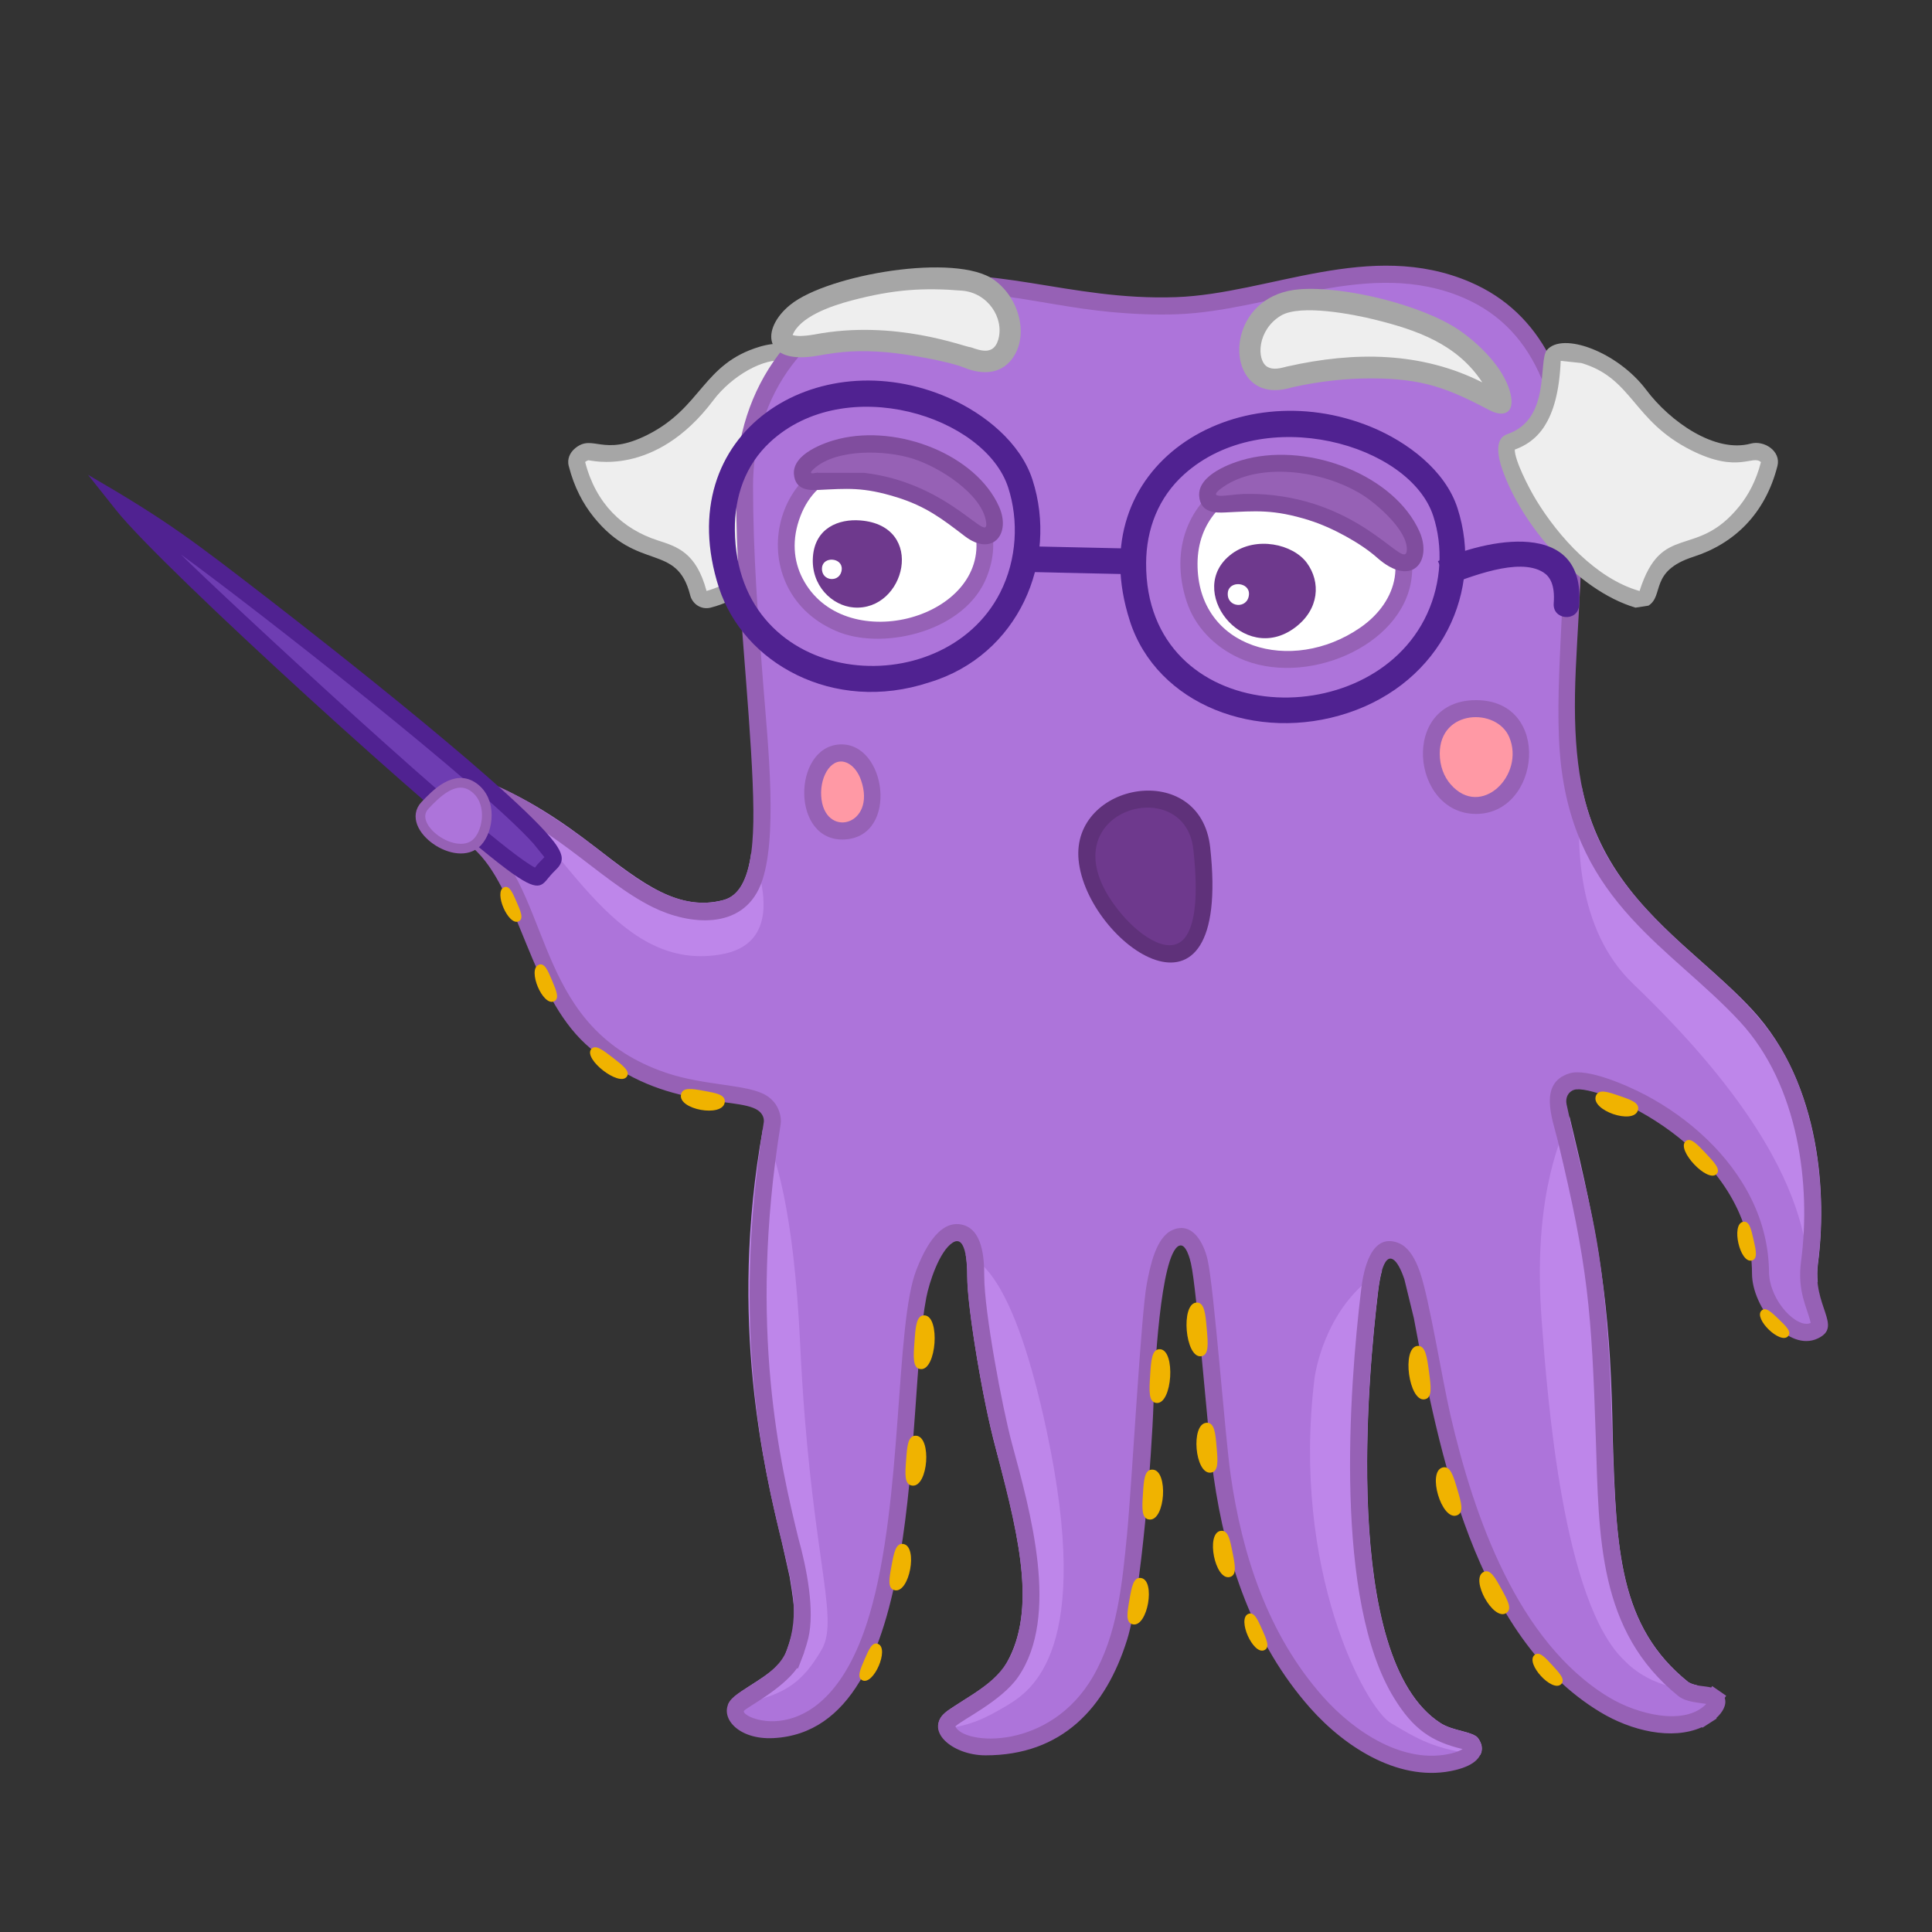 <svg width="141" height="141" viewBox="0 0 141 141" fill="none" xmlns="http://www.w3.org/2000/svg">
<rect x="0" y="0" width="141" height="141" fill="#333333" stroke="none"/>
<g clip-path="url(#clip0)">
<path fill-rule="evenodd" clip-rule="evenodd" d="M61.035 32.278C59.638 31.808 58.088 30.71 57.933 26.161C57.933 25.221 54.114 25.448 51.573 28.828C49.191 31.996 45.697 33.628 43.296 32.979C42.732 32.827 41.956 33.28 42.102 33.852C42.989 37.345 45.287 38.97 46.766 39.65C48.374 40.389 50.122 40.153 50.965 43.283C51.054 43.614 51.375 43.836 51.7 43.743C57.852 42.026 62.384 32.733 61.03 32.278H61.035Z" fill="#EEEEEE"/>
<path d="M60.674 32.812C58.26 31.923 57.454 29.551 57.322 26.333C55.762 26.061 53.385 27.452 52.066 29.205C47.778 34.912 43.036 33.566 42.942 33.59C42.871 33.609 42.8 33.643 42.746 33.688L42.744 33.686L42.706 33.721C43.484 36.756 45.44 38.614 48.013 39.442C49.441 39.9 50.809 40.339 51.556 43.102C51.559 43.104 51.566 43.126 51.566 43.13C55.39 42.045 59.183 37.343 60.405 33.867C60.582 33.364 60.676 32.994 60.669 32.812H60.674ZM59.537 30.408C60.709 32.226 62.719 31.035 61.577 34.284C60.239 38.09 55.968 43.331 51.854 44.349C51.167 44.519 50.53 44.075 50.372 43.445C49.391 39.569 46.584 41.78 43.324 37.727C42.569 36.789 41.904 35.573 41.508 34.008H41.505C41.38 33.511 41.583 33.041 41.965 32.724V32.722C43.293 31.622 43.956 33.39 47.242 31.741C51.257 29.728 51.264 26.541 55.472 25.295C56.583 24.966 58.534 24.828 58.555 26.164C58.628 28.294 59.015 29.597 59.539 30.41L59.537 30.408Z" fill="#A6A6A6"/>
<path fill-rule="evenodd" clip-rule="evenodd" d="M122.849 123.269C123.46 123.76 124.633 123.586 125.123 123.922C125.607 124.256 125.005 124.86 124.437 125.227C122.842 126.258 119.917 126.105 117.117 124.416C108.12 118.986 105.58 105.555 103.801 96.089C103.627 95.163 102.78 90.151 100.957 91.392C100.31 91.831 100.088 93.112 99.963 94.152C99.242 100.109 97.14 121.37 104.806 126.284C105.644 126.821 106.516 126.871 107.186 127.138C107.333 127.195 107.373 127.234 107.373 127.234C108.116 128.236 105.79 128.734 104.625 128.734C97.692 128.734 92.762 120.659 90.773 114.73C88.2 107.058 88.431 94.207 87.299 91.299C86.761 89.917 85.636 89.894 84.999 91.313C84.003 93.536 83.826 98.153 83.572 102.411C83.312 106.731 82.793 115.887 81.687 119.449C80.243 124.094 77.328 127.482 71.933 127.482C70.52 127.482 69.168 126.828 69.102 126.022C69.027 125.125 72.641 123.927 73.811 122.009C76.57 117.483 74.768 111.102 73.263 105.515C72.525 102.778 71.216 95.753 71.216 93.133C71.216 88.942 69.046 88.856 67.46 92.902C65.102 98.928 67.899 125.645 56.421 126.229C54.203 126.341 53.012 124.946 54.067 124.244C55.119 123.541 57.409 122.221 57.89 120.964C58.839 118.49 58.664 117.615 58.242 114.986C58.133 114.322 57.923 113.454 57.662 112.381C56.392 107.151 53.937 97.034 56.367 81.968C56.499 81.162 55.84 80.523 55.173 80.267C52.965 79.421 48.04 80.244 43.152 75.732C38.489 71.426 38.684 63.005 33.24 60.264C33.054 60.171 31.228 60.226 31.608 58.427C32.473 54.328 42.128 61.605 43.051 62.316C46.07 64.644 49.233 67.306 52.974 66.295C55.083 65.725 55.468 62.917 55.579 60.82C55.723 58.067 55.43 54.214 55.09 50.015C54.739 45.58 54.343 40.578 54.343 35.463C54.343 31.76 55.699 27.492 58.874 24.508C62.026 21.545 67.059 19.765 74.584 21.187C82.77 22.733 86.346 22.7 92.766 21.247C98.914 19.856 107.462 18.339 111.982 25.362C117.12 33.347 113.496 46.556 114.534 55.719C115.65 65.558 122.505 68.819 127.414 74.112C132.339 79.425 132.672 87.465 132.058 92.107C131.613 95.49 133.606 96.542 132.41 97.112C130.898 97.833 128.57 95.318 128.487 92.954C128.48 88.975 126.43 85.68 123.819 83.292C121.21 80.904 117.978 79.359 115.464 78.896C114.362 78.693 113.494 79.628 113.73 80.725C114.515 84.373 115.617 88.126 116.178 92.277C117.242 100.149 116.799 104.262 117.365 111.006C117.79 116.071 118.915 120.129 122.842 123.271L122.849 123.269Z" fill="#AD74DA" stroke="#9661B5" stroke-width="0.705" stroke-miterlimit="22.926"/>
<path fill-rule="evenodd" clip-rule="evenodd" d="M87.707 61.919C89.216 75.67 79.823 67.843 79.332 62.704C78.868 57.842 87.086 56.275 87.707 61.919Z" fill="#6E398D"/>
<path d="M88.322 61.85C89.921 76.415 79.302 68.869 78.717 62.762C78.174 57.084 87.612 55.383 88.322 61.85ZM86.642 68.194C87.171 67.29 87.478 65.498 87.091 61.986C86.44 56.06 75.598 59.386 81.908 66.774C83.265 68.363 85.59 70 86.642 68.194Z" fill="#5F317A"/>
<path fill-rule="evenodd" clip-rule="evenodd" d="M61.426 45.542C55.626 43.235 56.378 35.387 61.726 33.877C64.912 32.975 69.267 34.673 70.991 37.045C73.098 39.936 71.454 44.233 66.903 45.569C64.995 46.129 62.877 46.12 61.426 45.542Z" fill="white"/>
<path d="M61.315 46.17C53.897 43.324 56.022 32.404 64.325 33.011C68.241 33.297 74.192 36.503 72.027 42.078C70.482 46.055 64.674 47.417 61.315 46.17ZM58.567 42.205C61.518 47.94 71.803 45.234 71.244 39.349C70.819 34.879 60.841 31.4 58.426 37.643C57.753 39.373 57.919 40.943 58.567 42.205Z" fill="#9661B6"/>
<path fill-rule="evenodd" clip-rule="evenodd" d="M65.592 35.682C63.278 34.967 61.426 34.957 59.68 35.134C57.807 35.322 58.157 33.428 61.355 32.643C68.512 30.885 74.192 37.751 72.199 39.001C71.088 39.697 69.845 36.999 65.592 35.685V35.682Z" fill="#9661B5"/>
<path d="M65.412 36.281C62.99 35.532 61.836 35.656 59.735 35.756C59.091 35.787 58.032 35.799 57.942 34.604C57.831 33.137 60.138 32.297 61.211 32.035C65.578 30.963 71.22 33.192 72.911 36.973C73.817 38.996 72.404 40.654 70.411 39.13C68.783 37.887 67.599 36.956 65.412 36.279V36.281ZM63.068 34.509C69.434 35.255 72.3 39.998 71.954 38.013C71.614 36.076 68.668 34.122 66.606 33.471C64.615 32.843 61.063 32.727 59.414 34.199V34.201C58.772 34.771 59.685 34.439 59.692 34.504L63.068 34.509Z" fill="#804D9E"/>
<path fill-rule="evenodd" clip-rule="evenodd" d="M59.329 40.623C59.167 42.722 60.721 44.209 62.299 44.335C66.069 44.636 67.635 38.366 62.792 37.982C61.214 37.856 59.492 38.526 59.329 40.623Z" fill="#6E398D"/>
<path fill-rule="evenodd" clip-rule="evenodd" d="M59.99 41.441C59.912 42.453 61.353 42.567 61.431 41.556C61.499 40.687 60.058 40.573 59.99 41.441Z" fill="white"/>
<path fill-rule="evenodd" clip-rule="evenodd" d="M87.188 43.696C84.548 35.525 94.528 31.42 100.725 37.594C104.247 41.103 102.23 45.898 96.802 47.69C92.318 49.171 88.237 46.943 87.188 43.699V43.696Z" fill="white"/>
<path d="M86.598 43.889C84.064 36.04 92.689 30.844 99.911 36.088C101.994 37.601 103.377 39.557 103.011 42.248C102.336 47.224 95.191 50.187 90.455 48.035C88.584 47.186 87.178 45.681 86.6 43.889H86.598ZM87.397 41.129C87.369 47.341 94.262 49.266 99.272 45.807C102.079 43.87 102.832 40.571 100.291 38.039C95.349 33.116 87.426 35.031 87.397 41.129Z" fill="#9661B6"/>
<path fill-rule="evenodd" clip-rule="evenodd" d="M89.877 40.435C86.421 43.021 90.733 48.627 94.51 45.802C96.305 44.459 96.39 42.469 95.382 41.088C94.373 39.707 91.672 39.092 89.877 40.432V40.435Z" fill="#6E398D"/>
<path fill-rule="evenodd" clip-rule="evenodd" d="M89.606 43.271C89.521 44.356 91.066 44.478 91.151 43.395C91.224 42.465 89.679 42.341 89.606 43.271Z" fill="white"/>
<path fill-rule="evenodd" clip-rule="evenodd" d="M43.39 61.784C41.196 60.085 38.307 58.072 35.139 56.953C40.446 60.097 44.192 70.315 51.729 69.761C53.59 69.625 57.31 68.976 54.986 62.39L54.821 62.278C54.555 64.167 53.956 65.374 52.814 65.682C49.566 66.56 46.898 64.496 43.39 61.781V61.784ZM124.194 70.198C120.514 66.927 116.676 63.513 115.428 57.382C114.968 61.366 115.029 67.817 119.188 71.801C134.537 86.508 130.928 93.198 132.66 93.582C132.617 93.16 132.615 92.697 132.681 92.189C133.301 87.484 132.99 79.204 127.874 73.683C126.746 72.467 125.479 71.341 124.196 70.198H124.194ZM100.862 92.718C100.753 93.088 100.657 93.584 100.579 94.228C99.897 99.873 97.805 121.053 105.139 125.757C106.059 126.346 107.498 126.356 107.868 126.854C108.193 127.291 108.224 127.708 108.035 128.076C104.667 127.677 103.494 126.924 101.511 125.755C99.65 124.657 94.245 114.618 95.927 100.66C96.052 99.615 97.012 95.013 100.864 92.721L100.862 92.718ZM68.819 125.146C68.519 125.468 68.425 125.855 68.51 126.244C70.81 125.948 71.756 125.492 73.44 124.5C75.301 123.402 79.797 120.423 76.386 104.425C73.959 93.05 71.43 91.938 70.477 91.549C70.553 91.943 70.595 92.465 70.595 93.133C70.595 95.407 71.718 102.173 72.664 105.682C74.626 112.965 75.61 117.915 73.284 121.68C72.223 123.219 69.484 124.438 68.819 125.151V125.146ZM53.139 124.407C53.547 123.367 56.725 122.264 57.312 120.733C58.18 118.467 58.065 117.753 57.631 115.084L57.062 112.536C55.812 107.392 53.142 96.418 55.666 82.431C56.56 84.068 57.933 88.238 58.4 98.15C58.744 105.455 59.431 110.324 59.902 113.674C60.419 117.345 60.681 119.192 59.95 120.423C58.659 122.596 57.369 123.968 53.142 124.409L53.139 124.407ZM114.916 83.042C114.779 82.47 114.652 81.942 114.541 81.472C113.616 83.708 111.883 87.928 112.517 96.421C112.939 102.068 114.069 116.966 118.565 121.2C120.151 122.87 122.833 123.572 123.849 122.99C123.637 122.949 123.429 122.887 123.231 122.773C118.138 118.7 117.957 113.022 117.702 104.988C117.568 96.488 116.966 91.564 114.914 83.04L114.916 83.042Z" fill="#BE86EA"/>
<path d="M122.5 123.789C116.612 119.049 116.7 112.166 116.466 105.016C116.162 95.688 115.905 92.461 113.695 83.273C113.312 81.685 112.241 79.053 114.532 78.338C115.822 77.934 118.681 79.175 120.075 79.907C123.231 81.568 126.241 84.242 127.855 87.58C128.629 89.18 129.098 90.967 129.107 92.912C129.183 94.994 131.183 97.005 132.148 96.547C131.877 95.371 131.153 94.278 131.447 92.029C132.172 86.535 131.294 79.213 126.966 74.544C121.993 69.182 115.07 65.93 113.921 55.793C112.739 45.363 118.068 26.555 106.802 21.731C99.949 18.797 92.825 22.685 85.89 22.936C84.489 22.986 82.906 22.943 81.031 22.767C75.686 22.261 70.98 20.586 65.736 21.695C58.891 23.143 54.958 28.931 54.958 35.463C54.958 40.48 55.329 45.158 55.706 50.013C56.036 54.255 56.815 61.385 55.503 64.599C54.156 67.896 50.314 67.523 47.65 66.211C43.617 64.222 40.081 59.796 34.146 57.945C33.632 57.785 33.049 57.714 32.65 57.933V57.936C32.013 58.284 31.936 59.572 32.959 59.572C33.863 59.572 35.219 60.801 35.745 61.34C40.373 66.073 39.163 75.069 48.592 78.287C51.465 79.268 54.623 79.111 55.951 79.965V79.962C56.142 80.084 56.324 80.239 56.487 80.432H56.489C56.841 80.855 57.06 81.52 56.97 82.071C54.562 97.005 56.999 107.039 58.256 112.226C58.888 114.473 59.475 117.565 58.987 119.571C58.907 119.896 58.806 120.232 58.678 120.602L58.688 120.604L58.239 121.771L58.171 121.744C57.069 123.302 54.479 124.612 54.298 124.858C53.925 125.361 60.377 128.307 63.467 117.81C65.92 109.48 65.307 96.693 66.88 92.671C67.368 91.423 68.437 89.052 70.133 89.362C71.725 89.653 71.831 91.831 71.831 93.133C71.831 95.719 73.145 102.721 73.855 105.353C75.181 110.269 77.372 117.946 74.303 122.389C73.077 124.163 70.157 125.533 69.725 126C70.359 127.374 76.641 127.785 79.781 122.336C81.534 119.292 81.894 115.692 82.253 111.973C82.614 108.218 83.274 95.851 83.697 93.677C83.935 92.449 84.348 90.304 85.567 89.77V89.767C87.058 89.118 87.865 90.769 88.131 91.933C88.601 93.987 89.396 104.713 89.808 107.605C90.648 113.504 92.542 119.297 96.543 123.815C98.855 126.425 102.492 128.813 105.948 127.961C106.285 127.878 106.554 127.768 106.743 127.649C104.436 127.103 103.127 126.17 101.754 123.946C97.359 116.84 98.44 101.559 99.343 94.078C99.506 92.73 100.048 89.944 102.037 90.705C102.235 90.781 102.403 90.888 102.544 91.005V91.008C103.091 91.468 103.431 92.255 103.66 92.924H103.657C104.318 94.861 105.264 100.727 105.856 103.284C107.557 110.627 110.739 119.838 117.433 123.877C119.502 125.125 122.972 125.986 124.529 124.354C124.005 124.259 123.055 124.23 122.5 123.786V123.789ZM123.222 122.773C123.734 123.073 124.345 123.025 124.887 123.157L124.958 123.052L125.98 123.758L125.873 123.915C126.05 124.443 125.682 125.001 125.26 125.38L125.286 125.423L124.243 126.093L124.215 126.05C122 127.038 119.023 126.301 116.794 124.955C107.625 119.421 105.004 105.937 103.186 96.206L102.485 93.334H102.483C102.344 92.928 102.079 92.248 101.751 91.972L101.749 91.974C100.907 91.27 100.614 93.861 100.57 94.231C99.777 100.782 97.954 121.158 105.129 125.757C105.981 126.303 107.17 126.339 107.705 126.714C107.783 126.594 109.246 128.431 106.233 129.176C102.292 130.149 98.249 127.62 95.616 124.648C91.443 119.934 89.45 113.922 88.575 107.781C88.157 104.856 87.36 94.142 86.919 92.213C86.853 91.919 86.555 90.698 86.051 90.917V90.915C84.68 91.518 84.249 100.309 84.183 102.449C84.069 106.121 83.286 116.362 82.269 119.633C80.706 124.669 77.488 128.107 71.923 128.107C69.463 128.107 67.302 126.234 69.152 124.85L70.199 124.168L70.197 124.166C72.622 122.658 73.872 121.682 74.438 118.612C75.311 113.879 72.968 107.574 71.954 102.65C71.478 100.336 70.586 95.278 70.586 93.129C70.586 92.659 70.586 90.013 69.527 90.691C68.552 91.313 67.812 93.618 67.604 94.694C66.036 102.817 67.746 126.275 56.44 126.85C53.817 126.983 52.441 125.275 53.298 124.109C53.965 123.197 56.699 122.35 57.416 120.437C58.433 117.722 57.754 115.453 57.051 112.512C55.772 107.24 53.302 97.048 55.746 81.871C55.774 81.518 55.586 81.208 55.288 81.017V81.014C53.677 79.977 48.059 81.112 42.73 76.191C38.748 72.514 37.948 65.367 34.863 62.211C34.337 61.672 33.717 61.202 32.959 60.822C32.485 60.71 31.247 60.743 30.978 59.181C30.82 58.26 31.226 57.284 32.058 56.829V56.831C34.705 55.381 41.465 60.307 43.419 61.815C46.174 63.94 49.292 66.636 52.807 65.687C54.609 65.2 54.869 62.404 54.953 60.784C55.161 56.831 54.255 48.09 53.961 43.028C53.817 40.559 53.715 38.013 53.715 35.461C53.715 28.354 58.044 22.041 65.481 20.469C72.211 19.047 77.953 21.972 85.841 21.686C92.639 21.44 99.98 17.456 107.276 20.579C118.063 25.198 115.096 41.37 114.945 50.664C114.784 60.67 117.558 64.351 124.182 70.203C128.157 73.712 130.634 76.15 132.075 81.728C133.068 85.573 133.028 89.46 132.667 92.191C132.249 95.352 134.528 96.795 132.669 97.68C130.516 98.706 127.867 95.393 127.864 92.954C127.857 83.708 116.461 79.044 114.888 79.535C114.44 79.674 114.232 80.127 114.331 80.594C115.841 87.606 116.759 89.612 117.348 97.63C117.679 102.122 117.622 106.701 117.981 110.957C118.382 115.744 119.391 119.712 123.215 122.775L123.222 122.773ZM132.183 96.671V96.666C132.181 96.678 132.181 96.681 132.183 96.671Z" fill="#9661B5"/>
<path fill-rule="evenodd" clip-rule="evenodd" d="M94.147 27.502C92.988 27.762 91.618 27.908 91.271 26.149C90.927 24.403 92.054 22.118 94.892 21.896C97.492 21.693 101.171 22.64 103.627 23.494C105.837 24.265 108.819 26.519 109.453 28.783C109.708 29.695 109.548 29.494 108.448 28.924C107.616 28.492 106.5 27.912 105.229 27.526C102.044 26.557 97.911 26.665 94.147 27.505V27.502Z" fill="#EEEEEE"/>
<path d="M93.948 26.745C98.881 25.634 103.733 25.667 108.18 27.907C106.349 25.114 103.412 24.085 100.317 23.322C98.848 22.959 94.925 22.167 93.477 23.038C91.748 24.081 91.681 26.28 92.491 26.772L92.493 26.769C92.939 27.036 93.51 26.855 93.948 26.743V26.745ZM94.323 28.263C93.481 28.523 92.514 28.606 91.705 28.119V28.117C89.405 26.733 90.134 21.48 94.833 21.113C98.133 20.855 103.846 22.279 106.495 24.097C107.963 25.104 109.703 26.817 110.196 28.57C110.645 30.166 109.753 30.479 108.727 29.945C105.689 28.358 103.912 27.623 100.084 27.616C98.187 27.611 96.208 27.843 94.321 28.263H94.323Z" fill="#A6A6A6"/>
<path fill-rule="evenodd" clip-rule="evenodd" d="M39.697 63.487C40.357 62.714 40.918 62.864 39.404 61.159C36.026 57.356 15.091 40.401 8.963 36.847C12.567 41.382 31.131 57.976 36.135 61.998C37.172 62.831 39.1 64.258 39.291 64.04L39.699 63.489L39.697 63.487ZM39.293 64.057C39.293 64.057 39.286 64.057 39.274 64.062C39.288 64.062 39.293 64.06 39.293 64.057Z" fill="#6E3DB2"/>
<path d="M39.229 63.079L39.732 62.556L38.944 61.581C35.285 57.461 18.662 44.433 13.199 40.465C16.197 43.433 35.679 61.571 39.043 63.318L39.229 63.079ZM40.317 63.733C39.559 64.517 39.564 65.278 37.408 63.754C32.735 60.45 11.899 41.539 8.481 37.24L6.424 34.652C12.206 38.004 14.029 39.406 19.83 43.891C23.229 46.52 38.663 58.563 40.682 61.8C41.071 62.425 41.135 62.869 40.67 63.372H40.668L40.317 63.73V63.733Z" fill="#502291"/>
<path fill-rule="evenodd" clip-rule="evenodd" d="M35.528 59.396C35.446 57.762 34.111 56.492 32.459 57.502C31.825 57.89 30.697 58.828 30.688 59.577C30.674 60.736 32.24 61.774 33.334 61.917C33.832 61.982 34.422 61.903 34.851 61.44L35.528 59.396ZM35.528 59.396C35.564 60.107 35.361 60.892 34.851 61.44L35.528 59.396Z" fill="#AD74DA"/>
<path fill-rule="evenodd" clip-rule="evenodd" d="M34.853 61.44C33.355 63.055 29.543 60.338 31.015 58.778C31.808 57.938 33.216 56.48 34.57 57.454C35.938 58.434 35.664 60.567 34.853 61.44V61.44Z" stroke="#9661B5" stroke-width="0.705" stroke-miterlimit="22.926"/>
<path fill-rule="evenodd" clip-rule="evenodd" d="M110.192 32.278C111.588 31.808 113.138 30.71 113.293 26.161C113.293 25.221 117.112 25.448 119.651 28.828C122.033 31.996 125.527 33.628 127.928 32.979C128.492 32.827 129.268 33.28 129.122 33.852C128.237 37.345 125.937 38.97 124.458 39.65C122.849 40.389 121.101 40.153 120.259 43.283C120.17 43.614 119.849 43.836 119.521 43.743C113.369 42.026 108.838 32.733 110.192 32.278Z" fill="#EEEEEE"/>
<path d="M109.998 31.686C113.222 30.599 112.232 26.343 112.899 25.546C114.034 24.195 118.051 25.67 120.143 28.451C121.884 30.77 125.161 33.082 127.767 32.376C128.751 32.109 129.996 32.925 129.72 34.008C128.831 37.51 126.552 39.683 123.583 40.637C120.356 41.675 121.474 43.45 120.311 44.199L119.358 44.347C115.088 43.071 111.057 38.29 109.649 34.287C109.285 33.254 109.085 31.994 109.998 31.689V31.686ZM112.727 31.09C112.095 32.071 111.309 32.533 110.552 32.812C110.531 33.557 111.545 35.568 112.114 36.498C113.744 39.17 116.485 42.231 119.657 43.133L119.662 43.118C121.28 38.032 123.776 40.878 126.944 36.94C127.595 36.131 128.168 35.081 128.515 33.726C127.897 33.161 126.869 34.585 123.436 32.865C119.131 30.706 119.172 27.609 115.409 26.495L113.902 26.335C113.805 28.652 113.345 30.126 112.722 31.092L112.727 31.09Z" fill="#A6A6A6"/>
<path fill-rule="evenodd" clip-rule="evenodd" d="M107.722 58.773C103.813 58.773 102.952 51.726 107.722 51.726C112.492 51.726 111.631 58.773 107.722 58.773Z" fill="#FF99A5"/>
<path d="M107.722 59.401C102.987 59.401 102.143 51.098 107.722 51.098C113.301 51.098 112.456 59.401 107.722 59.401ZM105.865 57.237C108.078 59.794 111.314 56.564 110.149 53.801C109.234 51.63 105.075 51.755 105.075 54.997C105.075 55.908 105.386 56.683 105.865 57.237Z" fill="#9661B6"/>
<path fill-rule="evenodd" clip-rule="evenodd" d="M61.301 54.956C63.917 54.801 64.766 60.452 61.629 60.638C58.492 60.825 58.683 55.113 61.301 54.956Z" fill="#FF99A5"/>
<path d="M61.268 54.331C64.705 54.128 65.623 61.03 61.664 61.264C57.716 61.497 57.824 54.534 61.268 54.331ZM61.882 55.705C60.761 55.13 59.843 56.569 59.931 58.084C60.115 61.257 64.009 60.295 62.837 56.931C62.662 56.43 62.337 55.939 61.882 55.705Z" fill="#9661B6"/>
<path fill-rule="evenodd" clip-rule="evenodd" d="M66.866 104.782C68.01 104.868 67.741 108.509 66.597 108.423C65.986 108.378 66.054 107.562 66.13 106.557C66.203 105.553 66.255 104.737 66.866 104.782Z" fill="#F0B300"/>
<path fill-rule="evenodd" clip-rule="evenodd" d="M67.486 95.998C68.63 96.084 68.343 100.006 67.198 99.92C66.588 99.875 66.661 98.997 66.741 97.914C66.821 96.831 66.875 95.953 67.486 95.998Z" fill="#F0B300"/>
<path fill-rule="evenodd" clip-rule="evenodd" d="M65.941 112.684C67.005 112.887 66.377 116.262 65.313 116.059C64.745 115.952 64.894 115.198 65.068 114.265C65.24 113.333 65.372 112.576 65.941 112.684Z" fill="#F0B300"/>
<path fill-rule="evenodd" clip-rule="evenodd" d="M64.094 119.981C64.91 120.342 63.761 122.997 62.947 122.636C62.511 122.443 62.775 121.852 63.091 121.119C63.407 120.387 63.657 119.788 64.094 119.981Z" fill="#F0B300"/>
<path fill-rule="evenodd" clip-rule="evenodd" d="M105.259 107.106C104.16 107.44 105.195 110.937 106.294 110.603C106.882 110.424 106.641 109.647 106.353 108.68C106.068 107.714 105.844 106.929 105.259 107.106Z" fill="#F0B300"/>
<path fill-rule="evenodd" clip-rule="evenodd" d="M103.424 98.232C102.287 98.391 102.817 102.285 103.954 102.127C104.561 102.044 104.433 101.173 104.287 100.097C104.141 99.021 104.03 98.148 103.424 98.232Z" fill="#F0B300"/>
<path fill-rule="evenodd" clip-rule="evenodd" d="M108.245 114.74C107.302 115.275 108.958 118.273 109.901 117.739C110.406 117.455 110.026 116.787 109.571 115.959C109.113 115.131 108.75 114.456 108.245 114.74Z" fill="#F0B300"/>
<path fill-rule="evenodd" clip-rule="evenodd" d="M111.975 120.8C111.324 121.413 113.275 123.534 113.926 122.921C114.272 122.594 113.831 122.124 113.293 121.537C112.756 120.95 112.324 120.47 111.975 120.8Z" fill="#F0B300"/>
<path fill-rule="evenodd" clip-rule="evenodd" d="M116.464 79.998C116.112 81.04 119.181 82.095 119.53 81.052C119.717 80.496 119.028 80.267 118.181 79.976C117.334 79.685 116.65 79.442 116.464 79.998Z" fill="#F0B300"/>
<path fill-rule="evenodd" clip-rule="evenodd" d="M123.007 83.302C122.349 83.939 124.607 86.329 125.265 85.695C125.616 85.356 125.104 84.824 124.482 84.163C123.859 83.502 123.359 82.963 123.007 83.302Z" fill="#F0B300"/>
<path fill-rule="evenodd" clip-rule="evenodd" d="M127.201 89.171C126.333 89.371 126.975 92.196 127.84 91.996C128.303 91.888 128.154 91.258 127.977 90.478C127.8 89.698 127.664 89.064 127.201 89.173V89.171Z" fill="#F0B300"/>
<path fill-rule="evenodd" clip-rule="evenodd" d="M128.548 95.657C127.982 96.258 129.923 98.126 130.487 97.528C130.789 97.208 130.35 96.793 129.815 96.278C129.279 95.762 128.85 95.338 128.548 95.66V95.657Z" fill="#F0B300"/>
<path fill-rule="evenodd" clip-rule="evenodd" d="M52.887 80.475C52.696 81.558 49.507 80.983 49.698 79.898C49.799 79.318 50.512 79.457 51.394 79.616C52.274 79.776 52.991 79.895 52.887 80.475Z" fill="#F0B300"/>
<path fill-rule="evenodd" clip-rule="evenodd" d="M45.737 78.586C45.183 79.318 42.586 77.309 43.14 76.577C43.435 76.186 44.013 76.641 44.73 77.197C45.447 77.751 46.035 78.197 45.737 78.586Z" fill="#F0B300"/>
<path fill-rule="evenodd" clip-rule="evenodd" d="M40.421 73.085C39.602 73.435 38.484 70.768 39.303 70.418C39.739 70.229 39.984 70.83 40.293 71.567C40.602 72.305 40.859 72.898 40.421 73.085Z" fill="#F0B300"/>
<path fill-rule="evenodd" clip-rule="evenodd" d="M37.845 67.245C37.092 67.579 36.021 65.095 36.771 64.761C37.172 64.585 37.406 65.143 37.703 65.828C38 66.512 38.246 67.066 37.845 67.242V67.245Z" fill="#F0B300"/>
<path fill-rule="evenodd" clip-rule="evenodd" d="M88.032 103.84C86.89 103.941 87.204 107.579 88.346 107.476C88.957 107.421 88.876 106.61 88.789 105.603C88.702 104.599 88.641 103.786 88.032 103.838V103.84Z" fill="#F0B300"/>
<path fill-rule="evenodd" clip-rule="evenodd" d="M87.301 95.065C86.157 95.168 86.494 99.083 87.638 98.983C88.249 98.93 88.164 98.052 88.07 96.972C87.975 95.891 87.909 95.013 87.298 95.065H87.301Z" fill="#F0B300"/>
<path fill-rule="evenodd" clip-rule="evenodd" d="M89.058 111.729C87.997 111.946 88.667 115.312 89.728 115.098C90.294 114.983 90.136 114.229 89.952 113.301C89.768 112.371 89.627 111.615 89.061 111.732L89.058 111.729Z" fill="#F0B300"/>
<path fill-rule="evenodd" clip-rule="evenodd" d="M91.089 117.791C90.277 118.164 91.459 120.802 92.271 120.432C92.705 120.234 92.433 119.647 92.108 118.917C91.782 118.187 91.523 117.593 91.091 117.791H91.089Z" fill="#F0B300"/>
<path fill-rule="evenodd" clip-rule="evenodd" d="M84.133 107.257C85.277 107.33 85.046 110.973 83.899 110.899C83.288 110.859 83.35 110.045 83.413 109.039C83.477 108.032 83.52 107.216 84.13 107.257H84.133Z" fill="#F0B300"/>
<path fill-rule="evenodd" clip-rule="evenodd" d="M84.666 98.468C85.812 98.542 85.56 102.466 84.416 102.392C83.805 102.351 83.871 101.474 83.939 100.39C84.008 99.307 84.055 98.427 84.666 98.468Z" fill="#F0B300"/>
<path fill-rule="evenodd" clip-rule="evenodd" d="M83.286 115.167C84.35 115.358 83.758 118.741 82.692 118.55C82.123 118.447 82.265 117.693 82.428 116.758C82.59 115.825 82.715 115.067 83.284 115.167H83.286Z" fill="#F0B300"/>
<path d="M74.772 39.864L83.003 40.046L82.967 41.921L74.737 41.737L74.772 39.864Z" fill="#502291"/>
<path d="M82.461 45.323C78.785 33.943 90.205 27.104 100.063 31.157C102.742 32.259 105.486 34.346 106.37 37.085C108.312 43.102 105.191 49.779 98.357 52.036C91.726 54.226 84.43 51.428 82.458 45.32L82.461 45.323ZM83.645 41.1C83.591 53.069 100.001 53.811 104.148 44.81C105.219 42.481 105.316 39.869 104.604 37.667C102.907 32.416 92.266 29.394 86.44 34.599C84.534 36.303 83.657 38.624 83.645 41.1Z" fill="#502291"/>
<path d="M52.472 42.904C48.804 31.541 59.685 24.818 69.255 29.045C71.874 30.202 74.48 32.314 75.351 35.009C77.261 40.923 74.334 47.83 67.831 49.798C64.292 50.967 60.898 50.595 58.171 49.268C55.392 47.916 53.375 45.633 52.472 42.904ZM53.63 38.691C53.746 50.337 68.777 51.537 72.992 43.252C74.233 40.814 74.348 37.961 73.582 35.589C71.89 30.353 61.702 27.161 56.206 32.261C54.376 33.957 53.604 36.264 53.63 38.691Z" fill="#502291"/>
<path fill-rule="evenodd" clip-rule="evenodd" d="M113.392 44.03C113.296 45.266 115.152 45.414 115.246 44.178L113.392 44.03ZM105.32 41.816C105.698 42.675 105.698 42.675 105.698 42.675C107.219 42.162 110.838 40.628 112.633 41.771C113.081 42.055 113.501 42.627 113.392 44.03L115.246 44.178C115.744 37.765 108.417 39.356 104.952 40.95L104.943 40.955C104.943 40.955 104.943 40.955 105.32 41.814V41.816Z" fill="#502291"/>
<path fill-rule="evenodd" clip-rule="evenodd" d="M70.621 26.092C71.754 26.45 73.108 26.71 73.598 24.985C74.087 23.275 73.15 20.901 70.341 20.441C67.243 19.932 60.591 20.908 58.178 22.833C56.869 23.881 56.05 25.784 59.575 25.181C62.828 24.484 66.937 24.937 70.619 26.092H70.621Z" fill="#EEEEEE"/>
<path d="M70.852 25.346C71.638 25.622 72.532 25.911 72.858 24.773C73.301 23.215 72.1 21.369 70.218 21.214C67.446 20.987 65.271 21.102 62.125 21.936C60.577 22.347 58.376 23.132 57.846 24.451C58.112 24.546 58.612 24.551 59.428 24.413C65.337 23.282 70.456 25.346 70.85 25.346H70.852ZM70.402 26.844C69.149 26.34 66.097 25.825 64.698 25.708C62.681 25.541 61.443 25.641 59.704 25.954C55.671 26.679 55.484 23.995 57.702 22.223C60.445 20.033 69.784 18.425 72.556 20.431C74.471 21.817 75.089 24.584 73.848 26.212C72.973 27.359 71.612 27.328 70.4 26.844H70.402Z" fill="#A6A6A6"/>
<path fill-rule="evenodd" clip-rule="evenodd" d="M95.731 37.371C93.231 36.599 91.231 36.587 89.346 36.777C87.324 36.983 87.7 34.936 91.155 34.086C98.885 32.187 105.025 39.602 102.869 40.955C101.669 41.706 100.327 38.793 95.731 37.371Z" fill="#9661B5"/>
<path d="M95.552 37.968C92.92 37.154 91.674 37.292 89.396 37.4C88.737 37.431 87.612 37.45 87.518 36.202C87.4 34.647 89.893 33.755 91.011 33.48C95.703 32.33 101.773 34.721 103.594 38.788C104.556 40.935 103.054 42.97 100.487 40.687C99.315 39.645 97.208 38.485 95.552 37.972V37.968ZM93 36.152C99.864 36.956 102.619 41.785 102.674 40.112C102.721 38.688 100.435 36.744 99.428 36.114C96.515 34.291 91.877 33.714 89.254 35.549C87.832 36.543 89.728 36.081 90.74 36.052C91.372 36.035 92.137 36.05 93.002 36.15L93 36.152Z" fill="#804D9E"/>
</g>
<defs>
<clipPath id="clip0">
<rect width="127" height="110" fill="white" transform="translate(6.422 19.386)"/>
</clipPath>
</defs>
</svg>
